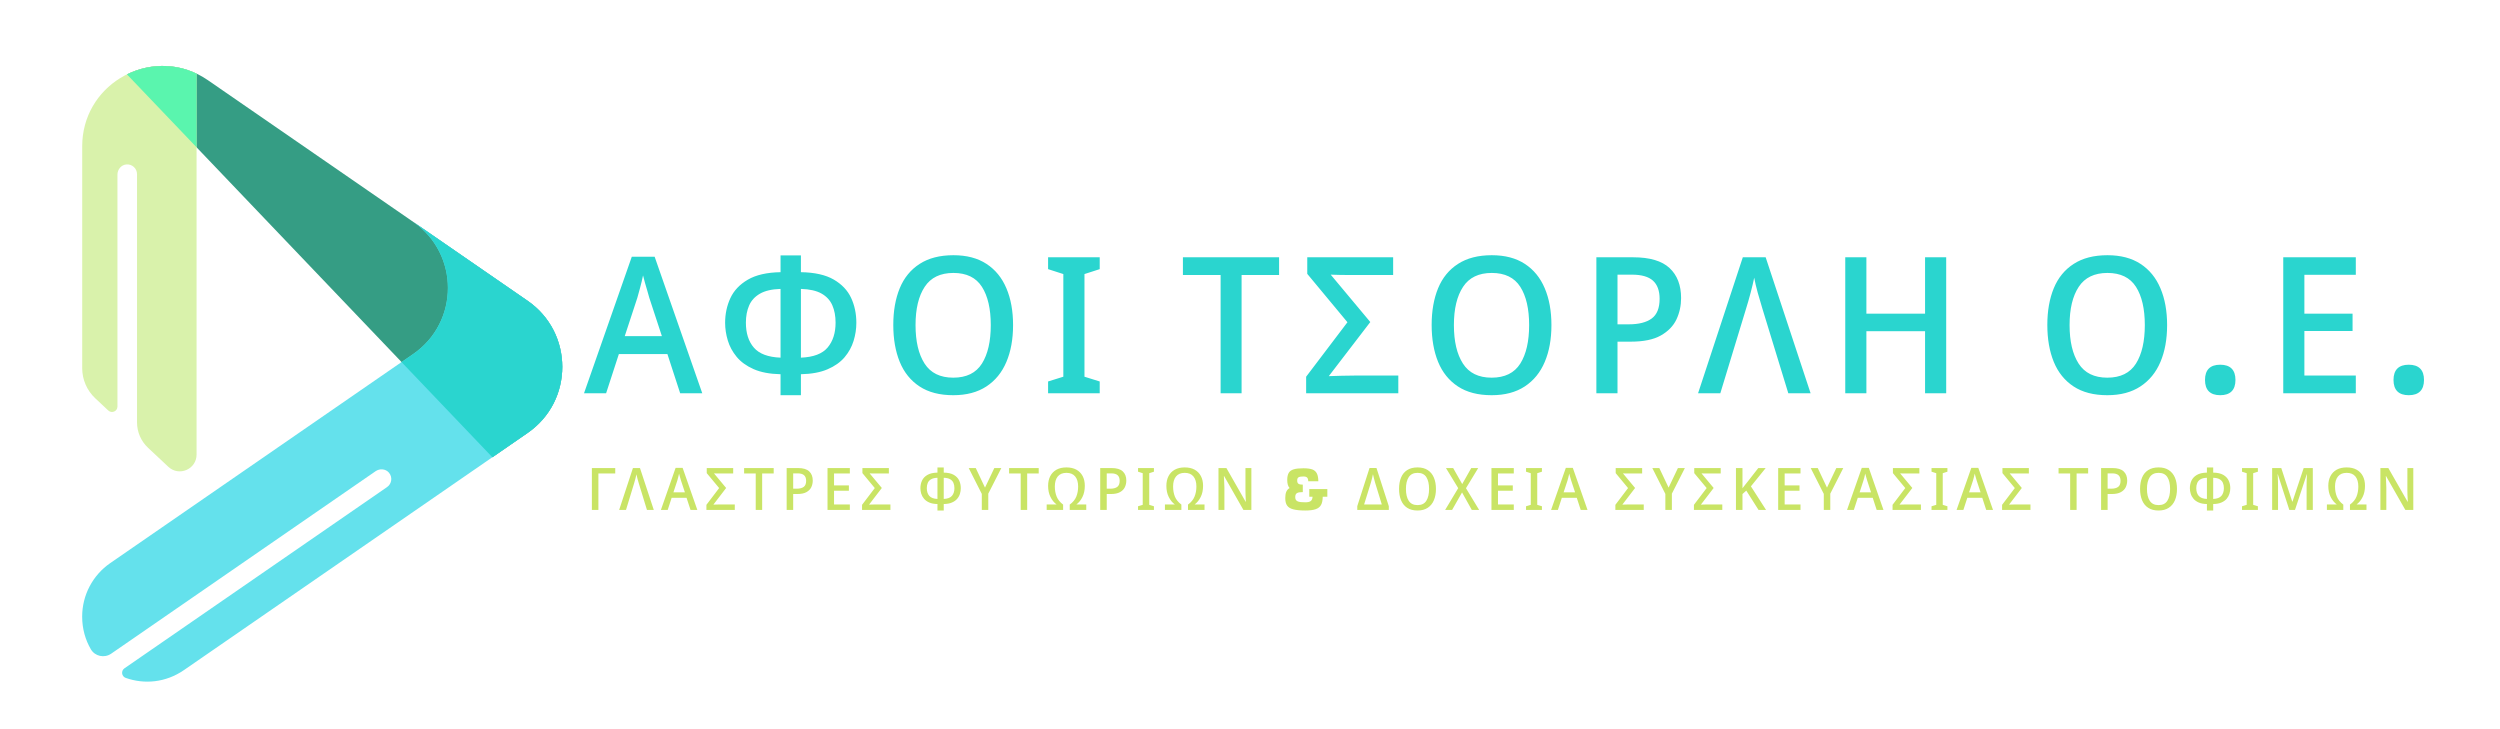 <svg xmlns="http://www.w3.org/2000/svg" xmlns:xlink="http://www.w3.org/1999/xlink" id="Layer_1" x="0px" y="0px" width="1200px" height="350px" viewBox="0 0 1200 350" xml:space="preserve"><g id="logo-logo" transform="matrix(1.362 0 0 1.362 210.666 405.381)">	<g>		<g transform="matrix(2.001 0 0 -2.001 7.884 -39.539)">			<path fill="#359D84" d="M11.686,52.729l-6.197-4.277l-64.373,67.436c4.318,2.135,9.708,2.117,14.285-1.042l56.285-38.841    C19.832,70.384,19.832,58.351,11.686,52.729"></path>		</g>		<g transform="matrix(2.001 0 0 -2.001 -64.441 -37.05)">			<path fill="#D9F2AB" d="M-30.617,104.454V65.388c0-2.011,0.832-3.932,2.3-5.308l2.297-2.153c0.611-0.573,1.611-0.14,1.611,0.698    v40.85c0,0.9,0.658,1.705,1.555,1.79c1.028,0.098,1.894-0.708,1.894-1.716V55.832c0-1.69,0.699-3.305,1.932-4.461l3.581-3.357    c1.887-1.769,4.975-0.431,4.975,2.156v67.09C-19.56,121.595-30.617,115.049-30.617,104.454"></path>		</g>		<g transform="matrix(2.001 0 0 -2.001 -0.002 27.477)">			<path fill="#64E1EC" d="M15.628,109.503l-20.145,13.899c8.143-5.622,8.143-17.655,0-23.276l-53.366-36.827    c-3.095-2.136-4.943-5.656-4.943-9.417l0,0c0-2.155,0.565-4.103,1.528-5.756c0.731-1.255,2.39-1.602,3.585-0.777l46.566,32.135    c0.741,0.512,1.777,0.427,2.357-0.263c0.664-0.791,0.493-1.961-0.337-2.533l-46.25-31.918c-0.643-0.443-0.514-1.432,0.222-1.691    c3.24-1.144,7.009-0.864,10.269,1.386l60.514,41.762C23.774,91.848,23.774,103.881,15.628,109.503"></path>		</g>		<g transform="matrix(2.001 0 0 -2.001 56.271 -12.055)">			<path fill="#2AD5CF" d="M-12.501,66.467l-6.2-4.28l-16,16.76l2.06,1.42c8.14,5.62,8.14,17.65,0,23.27l20.14-13.89    C-4.351,84.117-4.351,72.087-12.501,66.467"></path>		</g>		<g transform="matrix(2.001 0 0 -2.001 -56.556 -94.154)">			<path fill="#5AF5AE" d="M-14.415,88.73V75.75l-12.26,12.84C-22.975,90.41-18.505,90.67-14.415,88.73"></path>		</g>	</g></g><g id="text-logo" transform="matrix(1.921 0 0 1.921 777.917 382.081)">	<g>		<g id="text-logo-path-0" transform="matrix(1 0 0 1 0 0)">			<path fill="#2AD5CF" d="M-229.479-100.628h-5.52l-3.19-9.8h-12.13l-3.19,9.8h-5.52l11.94-34.12h5.71L-229.479-100.628z     M-248.849-114.908h9.28l-3.14-9.56c-0.093-0.38-0.243-0.91-0.45-1.59c-0.207-0.687-0.413-1.393-0.62-2.12    c-0.207-0.733-0.373-1.367-0.5-1.9l0,0c-0.22,1.073-0.467,2.11-0.74,3.11c-0.267,1-0.497,1.833-0.69,2.5l0,0L-248.849-114.908z     M-209.919-135.078h5.09v4.19c3.453,0.06,6.19,0.677,8.21,1.85c2.013,1.173,3.457,2.697,4.33,4.57    c0.873,1.873,1.31,3.95,1.31,6.23l0,0c0,1.527-0.23,3.033-0.69,4.52c-0.46,1.493-1.213,2.86-2.26,4.1    c-1.053,1.233-2.467,2.23-4.24,2.99c-1.773,0.767-3.993,1.18-6.66,1.24l0,0v5.24h-5.09v-5.24c-2.7-0.06-4.947-0.487-6.74-1.28    c-1.787-0.793-3.197-1.817-4.23-3.07c-1.033-1.253-1.77-2.617-2.21-4.09c-0.447-1.48-0.67-2.95-0.67-4.41l0,0    c0-2.22,0.437-4.273,1.31-6.16c0.873-1.887,2.323-3.423,4.35-4.61c2.033-1.193,4.763-1.82,8.19-1.88l0,0V-135.078z     M-209.919-109.528v-17.18c-2.16,0.067-3.873,0.463-5.14,1.19c-1.273,0.733-2.177,1.717-2.71,2.95    c-0.54,1.24-0.81,2.67-0.81,4.29l0,0c0,2.633,0.667,4.717,2,6.25C-215.252-110.488-213.032-109.654-209.919-109.528    L-209.919-109.528z M-204.829-126.708L-204.829-126.708v17.18c3.14-0.127,5.367-0.973,6.68-2.54c1.32-1.573,1.98-3.643,1.98-6.21    l0,0c0-1.653-0.27-3.097-0.81-4.33c-0.54-1.24-1.437-2.217-2.69-2.93S-202.642-126.641-204.829-126.708z M-151.819-117.668    L-151.819-117.668c0,3.527-0.557,6.597-1.67,9.21c-1.107,2.62-2.77,4.66-4.99,6.12c-2.227,1.46-4.987,2.19-8.28,2.19l0,0    c-3.4,0-6.21-0.73-8.43-2.19c-2.22-1.46-3.87-3.507-4.95-6.14c-1.073-2.633-1.61-5.71-1.61-9.23l0,0    c0-3.493,0.537-6.547,1.61-9.16c1.08-2.62,2.74-4.65,4.98-6.09c2.233-1.447,5.047-2.17,8.44-2.17l0,0    c3.3,0,6.053,0.723,8.26,2.17c2.207,1.44,3.863,3.47,4.97,6.09C-152.376-124.254-151.819-121.188-151.819-117.668z     M-176.189-117.668L-176.189-117.668c0,4.067,0.753,7.273,2.26,9.62c1.507,2.347,3.897,3.52,7.17,3.52l0,0    c3.293,0,5.68-1.173,7.16-3.52c1.473-2.347,2.21-5.553,2.21-9.62l0,0c0-4.06-0.737-7.247-2.21-9.56    c-1.48-2.313-3.853-3.47-7.12-3.47l0,0c-3.267,0-5.66,1.157-7.18,3.47C-175.426-124.914-176.189-121.728-176.189-117.668z     M-130.169-103.578v2.95h-12.9v-2.95l3.81-1.19v-25.65l-3.81-1.23v-2.96h12.9v2.96l-3.81,1.23v25.65L-130.169-103.578z     M-94.719-130.178v29.55h-5.24v-29.55h-9.42v-4.43h24.03v4.43H-94.719z M-55.559-100.628h-23.03v-4.14l10.32-13.61l-10.04-12.09    v-4.14h21.46v4.43h-10.42c-0.727,0-1.62-0.007-2.68-0.02c-1.067-0.02-1.9-0.043-2.5-0.07l0,0l9.89,11.84l-10.37,13.52    c1.113-0.033,2.2-0.067,3.26-0.1c1.067-0.033,2.17-0.05,3.31-0.05l0,0h10.8V-100.628z M-17.299-117.668L-17.299-117.668    c0,3.527-0.557,6.597-1.67,9.21c-1.107,2.62-2.77,4.66-4.99,6.12c-2.227,1.46-4.987,2.19-8.28,2.19l0,0    c-3.4,0-6.21-0.73-8.43-2.19s-3.87-3.507-4.95-6.14c-1.073-2.633-1.61-5.71-1.61-9.23l0,0c0-3.493,0.537-6.547,1.61-9.16    c1.08-2.62,2.74-4.65,4.98-6.09c2.233-1.447,5.047-2.17,8.44-2.17l0,0c3.3,0,6.053,0.723,8.26,2.17    c2.207,1.44,3.863,3.47,4.97,6.09C-17.856-124.254-17.299-121.188-17.299-117.668z M-41.669-117.668L-41.669-117.668    c0,4.067,0.753,7.273,2.26,9.62c1.507,2.347,3.897,3.52,7.17,3.52l0,0c3.293,0,5.68-1.173,7.16-3.52    c1.473-2.347,2.21-5.553,2.21-9.62l0,0c0-4.06-0.737-7.247-2.21-9.56c-1.48-2.313-3.853-3.47-7.12-3.47l0,0    c-3.267,0-5.66,1.157-7.18,3.47C-40.906-124.914-41.669-121.728-41.669-117.668z M-6.069-134.608h9.18    c4.153,0,7.19,0.897,9.11,2.69c1.92,1.793,2.88,4.293,2.88,7.5l0,0c0,1.9-0.387,3.677-1.16,5.33    c-0.78,1.647-2.083,2.987-3.91,4.02c-1.82,1.027-4.317,1.54-7.49,1.54l0,0h-3.33v12.9h-5.28V-134.608z M2.831-130.268    L2.831-130.268h-3.62v12.41h2.81c2.507,0,4.417-0.483,5.73-1.45c1.32-0.967,1.98-2.607,1.98-4.92l0,0    c0-2.033-0.557-3.55-1.67-4.55C6.948-129.771,5.204-130.268,2.831-130.268z M30.521-134.608h5.71l11.23,33.98h-5.57l-6.47-21.13    c-0.38-1.233-0.77-2.563-1.17-3.99c-0.393-1.433-0.687-2.687-0.88-3.76l0,0c-0.22,1.073-0.52,2.333-0.9,3.78    c-0.38,1.44-0.76,2.763-1.14,3.97l0,0l-6.43,21.13h-5.56L30.521-134.608z M81.341-134.608v33.98h-5.28v-15.51h-14.66v15.51h-5.28    v-33.98h5.28v14.09h14.66v-14.09H81.341z M136.541-117.668L136.541-117.668c0,3.527-0.557,6.597-1.67,9.21    c-1.107,2.62-2.773,4.66-5,6.12c-2.22,1.46-4.977,2.19-8.27,2.19l0,0c-3.4,0-6.21-0.73-8.43-2.19    c-2.22-1.46-3.87-3.507-4.95-6.14c-1.073-2.633-1.61-5.71-1.61-9.23l0,0c0-3.493,0.537-6.547,1.61-9.16    c1.08-2.62,2.74-4.65,4.98-6.09c2.233-1.447,5.047-2.17,8.44-2.17l0,0c3.3,0,6.053,0.723,8.26,2.17    c2.207,1.44,3.863,3.47,4.97,6.09C135.984-124.254,136.541-121.188,136.541-117.668z M112.171-117.668L112.171-117.668    c0,4.067,0.753,7.273,2.26,9.62c1.507,2.347,3.897,3.52,7.17,3.52l0,0c3.293,0,5.68-1.173,7.16-3.52    c1.473-2.347,2.21-5.553,2.21-9.62l0,0c0-4.06-0.737-7.247-2.21-9.56c-1.48-2.313-3.853-3.47-7.12-3.47l0,0    c-3.267,0-5.66,1.157-7.18,3.47C112.934-124.914,112.171-121.728,112.171-117.668z M149.811-100.148c2.52,0,3.81-1.29,3.81-3.81    c0-2.52-1.29-3.81-3.81-3.81s-3.8,1.29-3.8,3.81C146.011-101.438,147.291-100.148,149.811-100.148z M183.691-105.058v4.43h-18.13    v-33.98h18.13v4.38h-12.85v9.71h12.04v4.33h-12.04v11.13H183.691z M196.921-100.148c2.52,0,3.81-1.29,3.81-3.81    c0-2.52-1.29-3.81-3.81-3.81c-2.52,0-3.81,1.29-3.81,3.81C193.111-101.438,194.401-100.148,196.921-100.148z"></path>		</g>	</g></g><g id="tagline-6fb6ce64-3db2-4859-8f9f-33d507aa3e8f-logo" transform="matrix(1.921 0 0 1.921 777.237 460.683)">	<g>		<g id="tagline-6fb6ce64-3db2-4859-8f9f-33d507aa3e8f-logo-path-0" transform="matrix(1 0 0 1 0 0)">			<path fill="#C9E465" d="M-256.709-122.863h5.84v1.36h-4.21v9.1h-1.63V-122.863z M-246.449-122.863h1.76l3.45,10.46h-1.71    l-1.99-6.5c-0.12-0.387-0.24-0.8-0.36-1.24c-0.12-0.433-0.21-0.817-0.27-1.15l0,0c-0.067,0.333-0.16,0.72-0.28,1.16    c-0.12,0.447-0.237,0.857-0.35,1.23l0,0l-1.98,6.5h-1.71L-246.449-122.863z M-230.359-112.403h-1.7l-0.99-3.02h-3.73l-0.98,3.02    h-1.7l3.67-10.5h1.76L-230.359-112.403z M-236.329-116.803h2.86l-0.97-2.94c-0.027-0.12-0.073-0.283-0.14-0.49    c-0.06-0.213-0.123-0.43-0.19-0.65c-0.06-0.227-0.11-0.423-0.15-0.59l0,0c-0.067,0.333-0.143,0.653-0.23,0.96    c-0.08,0.307-0.15,0.563-0.21,0.77l0,0L-236.329-116.803z M-220.999-112.403h-7.09v-1.27l3.18-4.19l-3.1-3.73v-1.27h6.61v1.36    h-3.21c-0.22,0-0.493,0-0.82,0c-0.333-0.007-0.59-0.017-0.77-0.03l0,0l3.04,3.65l-3.19,4.16c0.34-0.007,0.673-0.017,1-0.03    c0.327-0.007,0.667-0.01,1.02-0.01l0,0h3.33V-112.403z M-214.159-121.503v9.1h-1.61v-9.1h-2.9v-1.36h7.39v1.36H-214.159z     M-208.039-122.863h2.83c1.28,0,2.213,0.277,2.8,0.83c0.593,0.553,0.89,1.32,0.89,2.3l0,0c0,0.587-0.12,1.137-0.36,1.65    c-0.24,0.507-0.64,0.917-1.2,1.23c-0.56,0.32-1.33,0.48-2.31,0.48l0,0h-1.02v3.97h-1.63V-122.863z M-205.299-121.533    L-205.299-121.533h-1.11v3.83h0.86c0.773,0,1.363-0.15,1.77-0.45c0.407-0.3,0.61-0.807,0.61-1.52l0,0    c0-0.62-0.173-1.087-0.52-1.4C-204.029-121.379-204.566-121.533-205.299-121.533z M-192.249-113.763v1.36h-5.58v-10.46h5.58v1.35    h-3.95v2.99h3.71v1.33h-3.71v3.43H-192.249z M-182.109-112.403h-7.09v-1.27l3.18-4.19l-3.09-3.73v-1.27h6.61v1.36h-3.21    c-0.227,0-0.503,0-0.83,0c-0.327-0.007-0.583-0.017-0.77-0.03l0,0l3.05,3.65l-3.19,4.16c0.34-0.007,0.673-0.017,1-0.03    c0.327-0.007,0.667-0.01,1.02-0.01l0,0h3.32V-112.403z M-170.359-123.013h1.57v1.29c1.067,0.02,1.91,0.21,2.53,0.57    c0.62,0.367,1.063,0.837,1.33,1.41c0.267,0.573,0.4,1.213,0.4,1.92l0,0c0,0.467-0.07,0.93-0.21,1.39    c-0.14,0.46-0.373,0.88-0.7,1.26c-0.32,0.38-0.753,0.687-1.3,0.92c-0.547,0.24-1.23,0.367-2.05,0.38l0,0v1.62h-1.57v-1.62    c-0.827-0.013-1.517-0.143-2.07-0.39s-0.987-0.563-1.3-0.95c-0.32-0.38-0.55-0.8-0.69-1.26c-0.133-0.453-0.2-0.903-0.2-1.35l0,0    c0-0.687,0.133-1.32,0.4-1.9c0.267-0.58,0.713-1.053,1.34-1.42c0.627-0.367,1.467-0.56,2.52-0.58l0,0V-123.013z     M-170.359-115.143v-5.29c-0.66,0.02-1.187,0.143-1.58,0.37c-0.393,0.22-0.673,0.523-0.84,0.91c-0.16,0.38-0.24,0.817-0.24,1.31    l0,0c0,0.813,0.203,1.457,0.61,1.93C-171.996-115.439-171.312-115.183-170.359-115.143L-170.359-115.143z M-168.789-120.433    L-168.789-120.433v5.29c0.967-0.04,1.653-0.3,2.06-0.78c0.407-0.487,0.61-1.127,0.61-1.92l0,0c0-0.507-0.083-0.95-0.25-1.33    c-0.167-0.38-0.443-0.68-0.83-0.9C-167.586-120.293-168.116-120.413-168.789-120.433z M-160.789-122.863l2.31,4.89l2.33-4.89    h1.75l-3.26,6.4v4.06h-1.62v-4l-3.27-6.46H-160.789z M-147.939-121.503v9.1h-1.62v-9.1h-2.9v-1.36h7.4v1.36H-147.939z     M-138.129-121.663L-138.129-121.663c-0.953,0-1.677,0.3-2.17,0.9c-0.487,0.6-0.73,1.437-0.73,2.51l0,0    c0,0.94,0.153,1.783,0.46,2.53c0.3,0.747,0.837,1.41,1.61,1.99l0,0v1.33h-4.11v-1.36h2.48c-0.627-0.46-1.137-1.087-1.53-1.88    c-0.393-0.787-0.59-1.71-0.59-2.77l0,0c0-0.933,0.18-1.747,0.54-2.44c0.36-0.693,0.883-1.23,1.57-1.61    c0.68-0.373,1.503-0.56,2.47-0.56l0,0c0.967,0,1.793,0.187,2.48,0.56c0.68,0.38,1.203,0.913,1.57,1.6    c0.36,0.687,0.54,1.5,0.54,2.44l0,0c0,1.067-0.197,1.993-0.59,2.78c-0.387,0.793-0.893,1.42-1.52,1.88l0,0h2.47v1.36h-4.13v-1.33    c0.78-0.567,1.327-1.23,1.64-1.99c0.307-0.753,0.46-1.597,0.46-2.53l0,0c0-1.073-0.247-1.91-0.74-2.51    C-136.436-121.363-137.162-121.663-138.129-121.663z M-129.689-122.863h2.83c1.28,0,2.213,0.277,2.8,0.83    c0.593,0.553,0.89,1.32,0.89,2.3l0,0c0,0.587-0.12,1.137-0.36,1.65c-0.24,0.507-0.64,0.917-1.2,1.23    c-0.56,0.32-1.33,0.48-2.31,0.48l0,0h-1.02v3.97h-1.63V-122.863z M-126.949-121.533L-126.949-121.533h-1.11v3.83h0.86    c0.773,0,1.363-0.15,1.77-0.45c0.4-0.3,0.6-0.807,0.6-1.52l0,0c0-0.62-0.17-1.087-0.51-1.4    C-125.679-121.379-126.216-121.533-126.949-121.533z M-116.269-113.313v0.91h-3.97v-0.91l1.17-0.36v-7.9l-1.17-0.38v-0.91h3.97    v0.91l-1.17,0.38v7.9L-116.269-113.313z M-108.579-121.663L-108.579-121.663c-0.953,0-1.677,0.3-2.17,0.9    c-0.487,0.6-0.73,1.437-0.73,2.51l0,0c0,0.94,0.15,1.783,0.45,2.53c0.307,0.747,0.847,1.41,1.62,1.99l0,0v1.33h-4.11v-1.36h2.48    c-0.627-0.46-1.137-1.087-1.53-1.88c-0.393-0.787-0.59-1.71-0.59-2.77l0,0c0-0.933,0.18-1.747,0.54-2.44    c0.36-0.693,0.883-1.23,1.57-1.61c0.68-0.373,1.503-0.56,2.47-0.56l0,0c0.967,0,1.793,0.187,2.48,0.56    c0.68,0.38,1.2,0.913,1.56,1.6c0.367,0.687,0.55,1.5,0.55,2.44l0,0c0,1.067-0.197,1.993-0.59,2.78    c-0.393,0.793-0.9,1.42-1.52,1.88l0,0h2.47v1.36h-4.13v-1.33c0.78-0.567,1.323-1.23,1.63-1.99c0.313-0.753,0.47-1.597,0.47-2.53    l0,0c0-1.073-0.247-1.91-0.74-2.51C-106.886-121.363-107.612-121.663-108.579-121.663z M-91.919-122.863v10.46h-1.99l-4.82-8.45    h-0.06c0.02,0.387,0.043,0.833,0.07,1.34c0.027,0.5,0.047,1.013,0.06,1.54l0,0v5.57h-1.48v-10.46h1.98l4.8,8.41h0.06    c-0.007-0.207-0.02-0.467-0.04-0.78c-0.013-0.313-0.027-0.647-0.04-1c-0.013-0.36-0.02-0.693-0.02-1l0,0v-5.63H-91.919z     M-78.489-112.253c2.23,0,3.43-0.4,3.97-1.38c0.28-0.48,0.41-1.17,0.43-2.07h1.15v-1.9h-4.51v1.9h0.82    c-0.07,1.04-0.55,1.4-1.86,1.4c-1.74,0-2.47-0.24-2.47-1.29c0-0.99,0.51-1.26,1.89-1.26v-1.86c-1.06,0-1.4-0.27-1.4-1.04    c0-0.77,0.37-1,1.54-1c0.88,0,1.2,0.31,1.22,1.2h2.52c-0.02-1.65-0.44-2.55-1.5-2.96c-0.54-0.19-1.29-0.29-2.24-0.29    c-2.06,0-3.15,0.32-3.65,1.14c-0.24,0.43-0.38,1-0.38,1.74c0,0.96,0.18,1.6,0.59,2.06c-0.78,0.45-1.08,1.23-1.08,2.5    c0,1.6,0.55,2.43,1.97,2.81C-80.759-112.363-79.759-112.253-78.489-112.253z M-62.399-122.873h1.74l3.08,9.55v0.92h-7.88v-0.94    L-62.399-122.873z M-63.749-113.763h4.42l-1.68-5.47c-0.1-0.333-0.197-0.697-0.29-1.09c-0.1-0.393-0.18-0.727-0.24-1l0,0    c-0.06,0.273-0.133,0.603-0.22,0.99c-0.087,0.393-0.183,0.757-0.29,1.09l0,0L-63.749-113.763z M-45.799-117.643L-45.799-117.643    c0,1.08-0.173,2.023-0.52,2.83c-0.34,0.807-0.85,1.433-1.53,1.88c-0.687,0.453-1.537,0.68-2.55,0.68l0,0    c-1.047,0-1.913-0.227-2.6-0.68c-0.68-0.447-1.187-1.077-1.52-1.89c-0.333-0.807-0.5-1.753-0.5-2.84l0,0    c0-1.073,0.167-2.013,0.5-2.82c0.333-0.807,0.843-1.43,1.53-1.87c0.687-0.447,1.553-0.67,2.6-0.67l0,0    c1.013,0,1.86,0.223,2.54,0.67c0.68,0.44,1.19,1.063,1.53,1.87C-45.972-119.676-45.799-118.729-45.799-117.643z M-53.299-117.643    L-53.299-117.643c0,1.247,0.23,2.23,0.69,2.95c0.467,0.727,1.203,1.09,2.21,1.09l0,0c1.013,0,1.747-0.363,2.2-1.09    c0.453-0.72,0.68-1.703,0.68-2.95l0,0c0-1.253-0.227-2.237-0.68-2.95s-1.183-1.07-2.19-1.07l0,0c-1.007,0-1.743,0.357-2.21,1.07    S-53.299-118.896-53.299-117.643z M-38.299-117.823l3.29,5.42h-1.84l-2.43-4.37l-2.48,4.37h-1.74l3.26-5.44l-3.06-5.02h1.8    l2.26,4l2.26-4h1.74L-38.299-117.823z M-26.349-113.763v1.36h-5.58v-10.46h5.58v1.35h-3.95v2.99h3.7v1.33h-3.7v3.43H-26.349z     M-19.319-113.313v0.91h-3.97v-0.91l1.18-0.36v-7.9l-1.18-0.38v-0.91h3.97v0.91l-1.17,0.38v7.9L-19.319-113.313z M-7.929-112.403    h-1.7l-0.98-3.02h-3.74l-0.98,3.02h-1.7l3.68-10.5h1.75L-7.929-112.403z M-13.899-116.803h2.86l-0.97-2.94    c-0.027-0.12-0.073-0.283-0.14-0.49c-0.06-0.213-0.123-0.43-0.19-0.65c-0.06-0.227-0.11-0.423-0.15-0.59l0,0    c-0.067,0.333-0.143,0.653-0.23,0.96c-0.08,0.307-0.15,0.563-0.21,0.77l0,0L-13.899-116.803z M6.121-112.403h-7.09v-1.27    l3.17-4.19l-3.09-3.73v-1.27h6.61v1.36h-3.21c-0.22,0-0.497,0-0.83,0c-0.327-0.007-0.58-0.017-0.76-0.03l0,0l3.04,3.65    l-3.19,4.16c0.34-0.007,0.673-0.017,1-0.03c0.327-0.007,0.667-0.01,1.02-0.01l0,0h3.33V-112.403z M10.011-122.863l2.32,4.89    l2.33-4.89h1.74l-3.25,6.4v4.06h-1.63v-4l-3.26-6.46H10.011z M25.751-112.403h-7.09v-1.27l3.18-4.19l-3.1-3.73v-1.27h6.61v1.36    h-3.21c-0.22,0-0.493,0-0.82,0c-0.333-0.007-0.59-0.017-0.77-0.03l0,0l3.04,3.65l-3.19,4.16c0.34-0.007,0.673-0.017,1-0.03    c0.327-0.007,0.667-0.01,1.02-0.01l0,0h3.33V-112.403z M32.901-118.293l3.78,5.89h-1.88l-3.06-4.82l-0.95,0.85v3.97h-1.63v-10.46    h1.63v5.05c0.213-0.293,0.44-0.587,0.68-0.88c0.24-0.3,0.477-0.597,0.71-0.89l0,0l2.56-3.28h1.85L32.901-118.293z     M45.291-113.763v1.36h-5.58v-10.46h5.58v1.35h-3.96v2.99h3.71v1.33h-3.71v3.43H45.291z M49.601-122.863l2.31,4.89l2.33-4.89    h1.74l-3.25,6.4v4.06h-1.62v-4l-3.27-6.46H49.601z M66.021-112.403h-1.7l-0.98-3.02h-3.74l-0.98,3.02h-1.7l3.68-10.5h1.76    L66.021-112.403z M60.061-116.803h2.85l-0.96-2.94c-0.033-0.12-0.08-0.283-0.14-0.49c-0.067-0.213-0.13-0.43-0.19-0.65    c-0.067-0.227-0.12-0.423-0.16-0.59l0,0c-0.067,0.333-0.14,0.653-0.22,0.96c-0.087,0.307-0.16,0.563-0.22,0.77l0,0    L60.061-116.803z M75.381-112.403h-7.09v-1.27l3.18-4.19l-3.09-3.73v-1.27h6.61v1.36h-3.21c-0.227,0-0.503,0-0.83,0    c-0.327-0.007-0.583-0.017-0.77-0.03l0,0l3.05,3.65l-3.2,4.16c0.347-0.007,0.683-0.017,1.01-0.03    c0.327-0.007,0.667-0.01,1.02-0.01l0,0h3.32V-112.403z M82.001-113.313v0.91h-3.97v-0.91l1.18-0.36v-7.9l-1.18-0.38v-0.91h3.97    v0.91l-1.17,0.38v7.9L82.001-113.313z M93.391-112.403h-1.7l-0.98-3.02h-3.74l-0.98,3.02h-1.7l3.68-10.5h1.75L93.391-112.403z     M87.421-116.803h2.86l-0.97-2.94c-0.027-0.12-0.073-0.283-0.14-0.49c-0.06-0.213-0.123-0.43-0.19-0.65    c-0.06-0.227-0.11-0.423-0.15-0.59l0,0c-0.067,0.333-0.143,0.653-0.23,0.96c-0.08,0.307-0.15,0.563-0.21,0.77l0,0L87.421-116.803    z M102.751-112.403h-7.09v-1.27l3.18-4.19l-3.09-3.73v-1.27h6.6v1.36h-3.21c-0.22,0-0.493,0-0.82,0    c-0.327-0.007-0.583-0.017-0.77-0.03l0,0l3.04,3.65l-3.19,4.16c0.34-0.007,0.673-0.017,1-0.03c0.327-0.007,0.667-0.01,1.02-0.01    l0,0h3.33V-112.403z M114.281-121.503v9.1h-1.61v-9.1h-2.9v-1.36h7.39v1.36H114.281z M120.401-122.863h2.83    c1.28,0,2.213,0.277,2.8,0.83c0.593,0.553,0.89,1.32,0.89,2.3l0,0c0,0.587-0.12,1.137-0.36,1.65c-0.24,0.507-0.64,0.917-1.2,1.23    c-0.56,0.32-1.33,0.48-2.31,0.48l0,0h-1.02v3.97h-1.63V-122.863z M123.141-121.533L123.141-121.533h-1.11v3.83h0.86    c0.773,0,1.363-0.15,1.77-0.45c0.4-0.3,0.6-0.807,0.6-1.52l0,0c0-0.62-0.17-1.087-0.51-1.4    C124.411-121.379,123.874-121.533,123.141-121.533z M139.361-117.643L139.361-117.643c0,1.08-0.17,2.023-0.51,2.83    c-0.347,0.807-0.86,1.433-1.54,1.88c-0.687,0.453-1.537,0.68-2.55,0.68l0,0c-1.047,0-1.91-0.227-2.59-0.68    c-0.687-0.447-1.197-1.077-1.53-1.89c-0.333-0.807-0.5-1.753-0.5-2.84l0,0c0-1.073,0.167-2.013,0.5-2.82s0.843-1.43,1.53-1.87    c0.693-0.447,1.56-0.67,2.6-0.67l0,0c1.02,0,1.867,0.223,2.54,0.67c0.68,0.44,1.193,1.063,1.54,1.87    C139.191-119.676,139.361-118.729,139.361-117.643z M131.861-117.643L131.861-117.643c0,1.247,0.23,2.23,0.69,2.95    c0.467,0.727,1.203,1.09,2.21,1.09l0,0c1.013,0,1.747-0.363,2.2-1.09c0.453-0.72,0.68-1.703,0.68-2.95l0,0    c0-1.253-0.227-2.237-0.68-2.95c-0.453-0.713-1.183-1.07-2.19-1.07l0,0c-1.007,0-1.743,0.357-2.21,1.07    S131.861-118.896,131.861-117.643z M146.841-123.013h1.57v1.29c1.067,0.02,1.91,0.21,2.53,0.57c0.62,0.367,1.063,0.837,1.33,1.41    c0.273,0.573,0.41,1.213,0.41,1.92l0,0c0,0.467-0.073,0.93-0.22,1.39c-0.14,0.46-0.37,0.88-0.69,1.26    c-0.327,0.38-0.763,0.687-1.31,0.92c-0.547,0.24-1.23,0.367-2.05,0.38l0,0v1.62h-1.57v-1.62c-0.827-0.013-1.517-0.143-2.07-0.39    s-0.987-0.563-1.3-0.95c-0.32-0.38-0.547-0.8-0.68-1.26c-0.14-0.453-0.21-0.903-0.21-1.35l0,0c0-0.687,0.133-1.32,0.4-1.9    c0.273-0.58,0.72-1.053,1.34-1.42c0.627-0.367,1.467-0.56,2.52-0.58l0,0V-123.013z M146.841-115.143v-5.29    c-0.66,0.02-1.187,0.143-1.58,0.37c-0.387,0.22-0.663,0.523-0.83,0.91c-0.167,0.38-0.25,0.817-0.25,1.31l0,0    c0,0.813,0.203,1.457,0.61,1.93C145.204-115.439,145.888-115.183,146.841-115.143L146.841-115.143z M148.411-120.433    L148.411-120.433v5.29c0.967-0.04,1.653-0.3,2.06-0.78c0.407-0.487,0.61-1.127,0.61-1.92l0,0c0-0.507-0.083-0.95-0.25-1.33    c-0.167-0.38-0.443-0.68-0.83-0.9C149.614-120.293,149.084-120.413,148.411-120.433z M159.581-113.313v0.91h-3.97v-0.91    l1.17-0.36v-7.9l-1.17-0.38v-0.91h3.97v0.91l-1.18,0.38v7.9L159.581-113.313z M168.851-112.403h-1.42l-2.87-8.89h-0.06    c0.02,0.207,0.04,0.473,0.06,0.8c0.02,0.327,0.033,0.683,0.04,1.07c0.007,0.38,0.01,0.753,0.01,1.12l0,0v5.9h-1.47v-10.46h2.28    l2.74,8.39h0.06l2.8-8.39h2.28v10.46h-1.55v-5.99c0-0.34,0.003-0.693,0.01-1.06c0.013-0.36,0.027-0.7,0.04-1.02    c0.013-0.327,0.03-0.597,0.05-0.81l0,0h-0.06L168.851-112.403z M181.761-121.663L181.761-121.663c-0.96,0-1.683,0.3-2.17,0.9    c-0.493,0.6-0.74,1.437-0.74,2.51l0,0c0,0.94,0.153,1.783,0.46,2.53c0.3,0.747,0.837,1.41,1.61,1.99l0,0v1.33h-4.1v-1.36h2.47    c-0.62-0.46-1.13-1.087-1.53-1.88c-0.393-0.787-0.59-1.71-0.59-2.77l0,0c0-0.933,0.18-1.747,0.54-2.44    c0.36-0.693,0.883-1.23,1.57-1.61c0.687-0.373,1.513-0.56,2.48-0.56l0,0c0.967,0,1.79,0.187,2.47,0.56    c0.687,0.38,1.21,0.913,1.57,1.6c0.36,0.687,0.54,1.5,0.54,2.44l0,0c0,1.067-0.197,1.993-0.59,2.78    c-0.387,0.793-0.893,1.42-1.52,1.88l0,0h2.48v1.36h-4.13v-1.33c0.78-0.567,1.323-1.23,1.63-1.99    c0.307-0.753,0.46-1.597,0.46-2.53l0,0c0-1.073-0.243-1.91-0.73-2.51C183.454-121.363,182.728-121.663,181.761-121.663z     M198.411-122.863v10.46h-1.99l-4.82-8.45h-0.06c0.02,0.387,0.043,0.833,0.07,1.34c0.033,0.5,0.053,1.013,0.06,1.54l0,0v5.57    h-1.48v-10.46h1.98l4.81,8.41h0.06c-0.013-0.207-0.027-0.467-0.04-0.78c-0.013-0.313-0.03-0.647-0.05-1    c-0.013-0.36-0.02-0.693-0.02-1l0,0v-5.63H198.411z"></path>		</g>	</g></g><g></g><g></g><g></g><g></g><g></g><g></g></svg>